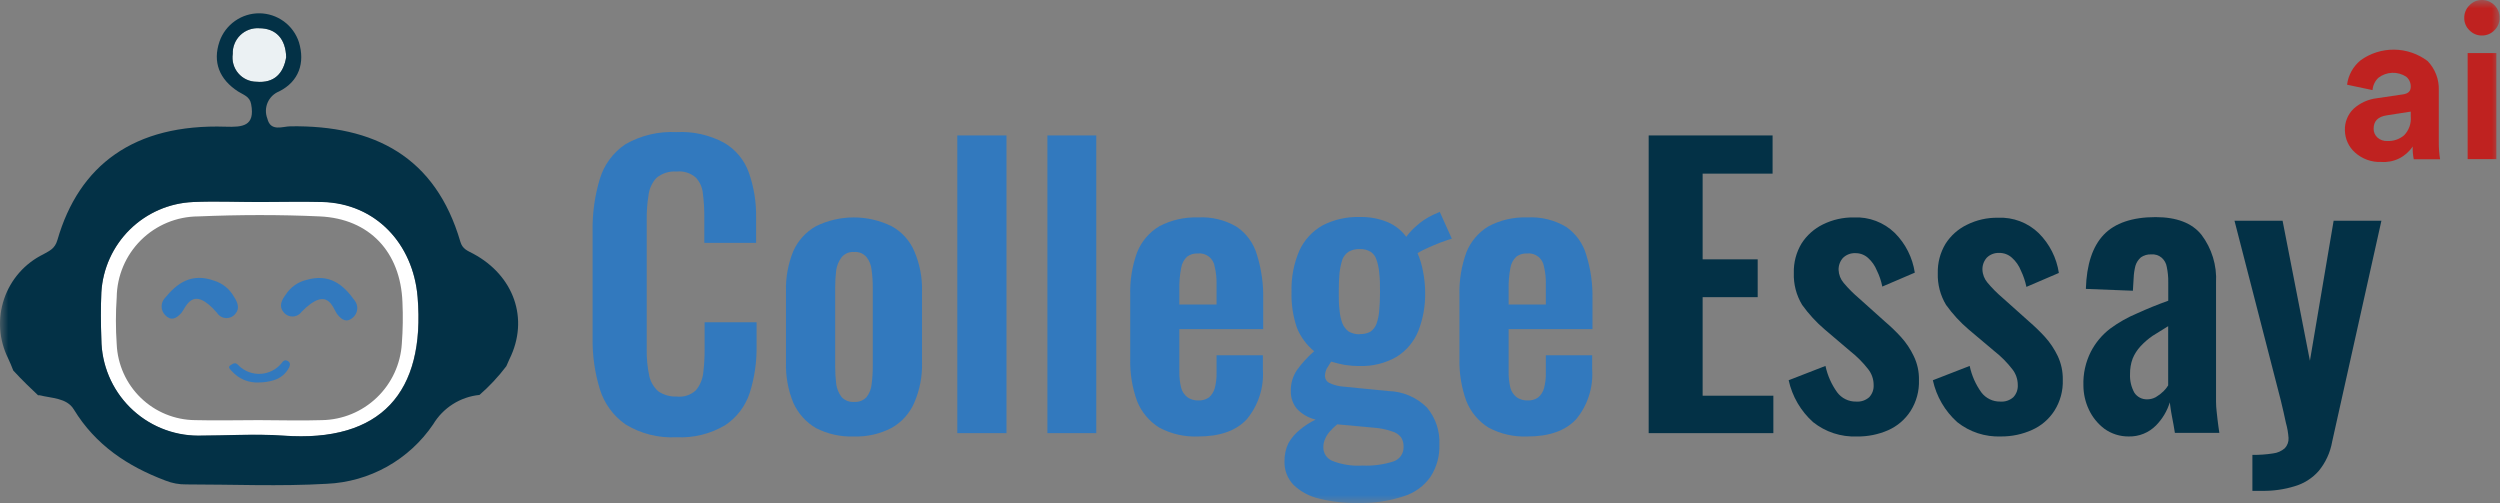 <svg width="149" height="30" viewBox="0 0 149 30" fill="none" xmlns="http://www.w3.org/2000/svg">
<rect x="0" y="0" width="149" height="30" fill="#808080" stroke="none"/>
<g clip-path="url(#clip0_2683_951)">
<mask id="mask0_2683_951" style="mask-type:luminance" maskUnits="userSpaceOnUse" x="0" y="0" width="149" height="30">
<path d="M149 0H0V30H149V0Z" fill="white"/>
</mask>
<g mask="url(#mask0_2683_951)">
<path d="M17.056 3.411C16.895 4.379 16.343 4.965 15.289 4.873C15.082 4.872 14.878 4.826 14.69 4.739C14.503 4.652 14.336 4.525 14.201 4.368C14.067 4.21 13.968 4.026 13.911 3.826C13.854 3.627 13.841 3.418 13.872 3.213C13.864 3.006 13.9 2.799 13.978 2.607C14.055 2.414 14.172 2.24 14.321 2.096C14.469 1.951 14.647 1.84 14.841 1.769C15.036 1.698 15.243 1.668 15.45 1.683C16.444 1.687 17.024 2.314 17.056 3.411Z" fill="#EBF1F3"/>
<path d="M15.441 12.027C16.697 12.027 17.958 11.995 19.214 12.027C22.389 12.119 24.621 14.512 24.887 17.697C25.348 23.39 22.711 26.382 16.89 25.972C15.202 25.852 13.499 25.972 11.801 25.972C10.279 25.966 8.821 25.359 7.742 24.283C6.664 23.207 6.053 21.748 6.04 20.223C6.008 19.301 5.999 18.379 6.04 17.425C6.124 16.01 6.729 14.676 7.738 13.681C8.747 12.687 10.088 12.102 11.502 12.041C12.814 11.981 14.13 12.041 15.445 12.041L15.441 12.027ZM15.413 25.04C16.674 25.04 17.935 25.082 19.196 25.04C20.415 25.018 21.581 24.537 22.462 23.692C23.343 22.847 23.874 21.701 23.949 20.481C24.012 19.659 24.024 18.834 23.986 18.011C23.875 15.023 22.026 13.032 19.058 12.898C16.646 12.788 14.226 12.797 11.815 12.898C10.537 12.903 9.311 13.41 8.402 14.311C7.493 15.212 6.974 16.435 6.956 17.715C6.892 18.649 6.892 19.585 6.956 20.518C7.009 21.728 7.523 22.871 8.392 23.712C9.26 24.553 10.418 25.029 11.626 25.04C12.883 25.073 14.148 25.04 15.413 25.04Z" fill="white"/>
<path d="M12.763 16.729C13.265 16.882 13.688 17.224 13.943 17.684C14.146 17.991 14.315 18.369 14.038 18.689C13.973 18.776 13.887 18.846 13.789 18.893C13.691 18.939 13.582 18.962 13.473 18.957C13.364 18.953 13.258 18.922 13.164 18.867C13.07 18.812 12.991 18.735 12.932 18.643C11.444 16.927 11.092 18.341 10.793 18.668C10.495 18.995 10.193 19.142 9.843 18.782C9.711 18.647 9.636 18.467 9.632 18.279C9.628 18.09 9.697 17.908 9.823 17.768C10.548 16.879 11.406 16.244 12.763 16.729Z" fill="#3279BE"/>
<path d="M18.262 16.683C17.752 16.805 17.309 17.121 17.026 17.564C16.804 17.857 16.612 18.224 16.869 18.561C16.929 18.652 17.01 18.727 17.105 18.78C17.2 18.832 17.307 18.861 17.416 18.863C17.525 18.866 17.633 18.841 17.73 18.793C17.827 18.744 17.912 18.672 17.975 18.583C19.566 16.963 19.83 18.396 20.109 18.741C20.387 19.086 20.679 19.251 21.05 18.913C21.19 18.787 21.276 18.612 21.292 18.424C21.307 18.236 21.25 18.05 21.133 17.903C20.464 16.97 19.646 16.283 18.262 16.683Z" fill="#3279BE"/>
<path d="M15.431 22.794C15.13 22.812 14.829 22.761 14.551 22.645C14.273 22.53 14.024 22.352 13.823 22.126C13.745 22.033 13.538 21.896 13.738 21.767C13.937 21.638 14.043 21.573 14.243 21.803C14.416 21.968 14.621 22.096 14.845 22.178C15.07 22.26 15.308 22.294 15.546 22.28C15.784 22.265 16.017 22.201 16.23 22.092C16.442 21.983 16.63 21.831 16.782 21.645C16.875 21.502 16.989 21.423 17.152 21.516C17.316 21.609 17.302 21.753 17.23 21.904C17.136 22.087 17.005 22.249 16.846 22.38C16.687 22.511 16.503 22.608 16.306 22.664C16.022 22.751 15.727 22.794 15.431 22.794Z" fill="#3279BE"/>
<path d="M28.219 15.129C27.874 14.945 27.566 14.853 27.437 14.406C25.955 9.335 22.306 7.459 17.314 7.528C16.854 7.528 16.127 7.874 15.934 7.067C15.814 6.759 15.82 6.417 15.951 6.114C16.082 5.811 16.327 5.572 16.633 5.449C17.825 4.854 18.188 3.739 17.815 2.512C17.652 2.016 17.338 1.583 16.917 1.275C16.495 0.967 15.988 0.798 15.467 0.793C14.945 0.788 14.435 0.947 14.008 1.247C13.581 1.547 13.258 1.973 13.085 2.466C12.657 3.711 13.085 4.734 14.185 5.449C14.502 5.652 14.88 5.739 14.967 6.2C15.22 7.532 14.447 7.583 13.449 7.551C7.973 7.371 4.706 9.856 3.422 14.304C3.271 14.825 2.962 14.94 2.59 15.152C2.043 15.419 1.554 15.791 1.152 16.247C0.75 16.704 0.442 17.236 0.246 17.812C0.05 18.389 -0.03 18.998 0.01 19.606C0.051 20.214 0.211 20.807 0.482 21.353C0.597 21.597 0.698 21.841 0.79 22.081C1.324 22.666 1.909 23.22 2.267 23.556C2.298 23.552 2.329 23.552 2.36 23.556C3.073 23.741 3.979 23.708 4.398 24.4C5.695 26.525 7.596 27.788 9.869 28.645C10.26 28.8 10.677 28.877 11.098 28.871C13.89 28.871 16.693 28.996 19.477 28.834C20.736 28.779 21.965 28.429 23.066 27.814C24.166 27.198 25.109 26.334 25.817 25.289C26.109 24.802 26.511 24.39 26.99 24.086C27.47 23.782 28.013 23.594 28.578 23.538C29.169 23.023 29.706 22.448 30.179 21.823C30.235 21.684 30.294 21.551 30.359 21.413C31.564 18.992 30.612 16.42 28.219 15.129ZM13.872 3.213C13.864 3.006 13.9 2.799 13.978 2.607C14.055 2.414 14.172 2.24 14.321 2.096C14.47 1.951 14.647 1.84 14.842 1.769C15.036 1.698 15.244 1.668 15.45 1.683C16.444 1.683 17.033 2.314 17.056 3.411C16.895 4.379 16.343 4.965 15.289 4.873C15.082 4.872 14.878 4.826 14.691 4.739C14.503 4.652 14.336 4.525 14.202 4.368C14.067 4.21 13.968 4.026 13.911 3.826C13.854 3.627 13.841 3.418 13.872 3.213ZM16.891 25.962C15.202 25.843 13.499 25.962 11.802 25.962C10.279 25.956 8.821 25.349 7.743 24.273C6.664 23.197 6.053 21.739 6.041 20.214C6.008 19.292 5.999 18.37 6.041 17.416C6.127 16.002 6.733 14.67 7.741 13.678C8.75 12.685 10.09 12.102 11.502 12.041C12.814 11.981 14.13 12.041 15.446 12.041C16.702 12.041 17.963 12.008 19.219 12.041C22.394 12.133 24.625 14.525 24.892 17.711C25.362 23.395 22.711 26.387 16.891 25.962Z" fill="#033146"/>
<path d="M50.885 26.013C50.101 26.043 49.323 25.87 48.626 25.511C48.03 25.16 47.559 24.631 47.278 23.999C46.97 23.241 46.822 22.428 46.845 21.611V17.36C46.822 16.543 46.97 15.73 47.278 14.973C47.556 14.344 48.028 13.822 48.626 13.484C49.329 13.138 50.102 12.958 50.885 12.958C51.668 12.958 52.441 13.138 53.144 13.484C53.748 13.814 54.223 14.338 54.492 14.973C54.817 15.726 54.974 16.541 54.953 17.36V21.611C54.974 22.431 54.817 23.245 54.492 23.999C54.218 24.633 53.745 25.161 53.144 25.501C52.448 25.864 51.67 26.041 50.885 26.013ZM50.908 23.953C51.044 23.963 51.18 23.944 51.308 23.895C51.435 23.846 51.55 23.77 51.644 23.671C51.817 23.449 51.923 23.182 51.948 22.901C51.996 22.539 52.019 22.174 52.017 21.809V17.162C52.019 16.803 51.996 16.444 51.948 16.088C51.923 15.809 51.818 15.543 51.644 15.323C51.554 15.217 51.441 15.135 51.313 15.082C51.185 15.029 51.046 15.008 50.908 15.019C50.769 15.008 50.63 15.029 50.501 15.082C50.373 15.135 50.258 15.217 50.167 15.323C49.995 15.546 49.883 15.81 49.84 16.088C49.796 16.445 49.775 16.803 49.776 17.162V21.814C49.775 22.179 49.797 22.544 49.84 22.906C49.882 23.178 49.989 23.436 50.153 23.657C50.248 23.761 50.366 23.841 50.497 23.893C50.627 23.944 50.768 23.964 50.908 23.953Z" fill="#3279BE"/>
<path d="M57.056 25.815V8.072H59.987V25.815H57.056Z" fill="#3279BE"/>
<path d="M62.426 25.815V8.072H65.338V25.815H62.426Z" fill="#3279BE"/>
<path d="M71.398 26.014C70.598 26.047 69.803 25.865 69.097 25.488C68.499 25.118 68.034 24.566 67.772 23.912C67.479 23.104 67.34 22.249 67.362 21.39V17.582C67.337 16.716 67.476 15.852 67.772 15.038C68.031 14.388 68.497 13.842 69.097 13.484C69.805 13.112 70.598 12.931 71.398 12.959C72.212 12.911 73.021 13.108 73.721 13.526C74.302 13.926 74.725 14.516 74.918 15.194C75.182 16.044 75.307 16.932 75.286 17.822V19.615H70.289V22.114C70.281 22.454 70.318 22.793 70.399 23.123C70.461 23.352 70.6 23.552 70.79 23.69C70.978 23.813 71.198 23.874 71.421 23.866C71.644 23.877 71.865 23.816 72.051 23.69C72.216 23.546 72.336 23.357 72.396 23.146C72.476 22.846 72.514 22.535 72.507 22.224V21.173H75.267V22.026C75.339 23.099 74.996 24.158 74.31 24.986C73.673 25.674 72.702 26.017 71.398 26.014ZM70.289 18.149H72.507V16.946C72.516 16.593 72.479 16.239 72.396 15.895C72.363 15.656 72.237 15.439 72.047 15.292C71.856 15.145 71.614 15.078 71.375 15.107C71.148 15.097 70.926 15.165 70.745 15.301C70.561 15.477 70.44 15.708 70.399 15.96C70.314 16.392 70.277 16.833 70.289 17.274V18.149Z" fill="#3279BE"/>
<path d="M80.877 29.978C80.116 29.989 79.356 29.9 78.618 29.715C78.048 29.587 77.522 29.307 77.1 28.904C76.917 28.716 76.775 28.494 76.682 28.25C76.589 28.006 76.546 27.745 76.556 27.484C76.551 27.112 76.631 26.745 76.791 26.41C76.971 26.097 77.209 25.822 77.491 25.598C77.772 25.365 78.081 25.167 78.411 25.008C77.988 24.908 77.602 24.687 77.302 24.372C77.056 24.079 76.924 23.705 76.933 23.321C76.919 22.869 77.048 22.423 77.302 22.049C77.599 21.639 77.941 21.265 78.323 20.933C77.873 20.564 77.522 20.089 77.302 19.55C77.062 18.854 76.951 18.12 76.975 17.384C76.951 16.549 77.108 15.718 77.436 14.95C77.724 14.312 78.207 13.783 78.816 13.438C79.499 13.084 80.26 12.911 81.029 12.935C81.603 12.918 82.173 13.021 82.704 13.239C83.145 13.426 83.529 13.729 83.813 14.115C83.989 13.874 84.193 13.654 84.421 13.461C84.718 13.192 85.054 12.969 85.418 12.802L85.81 12.627L86.528 14.226C86.366 14.272 86.151 14.346 85.874 14.447C85.598 14.549 85.354 14.659 85.092 14.775C84.884 14.866 84.681 14.969 84.484 15.084C84.635 15.434 84.744 15.8 84.812 16.176C84.895 16.587 84.938 17.006 84.94 17.425C84.955 18.213 84.816 18.996 84.531 19.73C84.274 20.363 83.825 20.898 83.247 21.261C82.574 21.649 81.805 21.84 81.029 21.814C80.732 21.816 80.435 21.794 80.141 21.749C79.869 21.697 79.601 21.631 79.336 21.551C79.248 21.685 79.161 21.823 79.073 21.971C79.004 22.114 78.968 22.272 78.968 22.431C78.972 22.514 78.997 22.594 79.043 22.663C79.088 22.732 79.151 22.787 79.226 22.823C79.499 22.952 79.793 23.027 80.095 23.045L82.745 23.307C83.609 23.327 84.433 23.679 85.046 24.289C85.565 24.906 85.829 25.697 85.787 26.502C85.811 27.177 85.628 27.843 85.262 28.41C84.877 28.962 84.321 29.371 83.679 29.572C82.776 29.869 81.828 30.006 80.877 29.978ZM81.204 27.747C81.827 27.776 82.45 27.693 83.045 27.502C83.228 27.444 83.387 27.326 83.496 27.168C83.606 27.009 83.661 26.819 83.652 26.626C83.661 26.426 83.608 26.228 83.5 26.059C83.362 25.887 83.171 25.764 82.957 25.709C82.599 25.585 82.226 25.511 81.848 25.488L79.699 25.29C79.543 25.417 79.396 25.558 79.262 25.709C79.146 25.839 79.051 25.987 78.981 26.147C78.908 26.304 78.871 26.476 78.871 26.649C78.867 26.821 78.914 26.99 79.007 27.135C79.1 27.279 79.234 27.393 79.391 27.461C79.966 27.691 80.586 27.788 81.204 27.747ZM81.029 19.91C81.247 19.921 81.464 19.876 81.659 19.781C81.827 19.668 81.956 19.507 82.032 19.32C82.125 19.058 82.183 18.785 82.202 18.509C82.235 18.186 82.249 17.812 82.249 17.393C82.249 16.974 82.249 16.596 82.202 16.273C82.183 15.996 82.125 15.723 82.032 15.461C81.971 15.272 81.848 15.11 81.683 15.001C81.483 14.888 81.257 14.833 81.029 14.844C80.803 14.837 80.578 14.891 80.38 15.001C80.211 15.112 80.081 15.273 80.007 15.461C79.926 15.718 79.869 15.982 79.837 16.25C79.805 16.573 79.791 16.95 79.791 17.393C79.791 17.835 79.791 18.163 79.837 18.485C79.856 18.755 79.913 19.021 80.007 19.274C80.085 19.466 80.214 19.634 80.38 19.758C80.578 19.87 80.802 19.928 81.029 19.924V19.91Z" fill="#3279BE"/>
<path d="M91.023 26.014C90.224 26.047 89.429 25.865 88.722 25.488C88.124 25.118 87.66 24.565 87.397 23.912C87.103 23.104 86.963 22.249 86.983 21.39V17.582C86.959 16.715 87.1 15.852 87.397 15.038C87.656 14.388 88.122 13.842 88.722 13.484C89.43 13.11 90.224 12.929 91.023 12.959C91.837 12.911 92.646 13.108 93.347 13.526C93.926 13.927 94.349 14.517 94.543 15.194C94.808 16.044 94.932 16.932 94.911 17.822V19.615H89.914V22.114C89.907 22.453 89.943 22.793 90.02 23.123C90.084 23.35 90.222 23.55 90.412 23.69C90.599 23.812 90.819 23.873 91.041 23.865C91.265 23.878 91.487 23.817 91.672 23.69C91.84 23.548 91.962 23.358 92.022 23.146C92.102 22.846 92.139 22.535 92.132 22.224V21.173H94.893V22.026C94.965 23.098 94.624 24.157 93.94 24.985C93.299 25.674 92.327 26.017 91.023 26.014ZM89.914 18.149H92.132V16.946C92.142 16.592 92.105 16.239 92.022 15.895C91.989 15.656 91.863 15.439 91.672 15.292C91.481 15.144 91.239 15.078 91.001 15.107C90.774 15.096 90.551 15.164 90.37 15.3C90.185 15.476 90.063 15.708 90.02 15.96C89.939 16.393 89.904 16.833 89.914 17.273V18.149Z" fill="#3279BE"/>
<path d="M40.316 26.059C39.247 26.118 38.187 25.849 37.274 25.29C36.549 24.78 36.013 24.044 35.751 23.197C35.447 22.204 35.301 21.169 35.319 20.131V13.811C35.297 12.744 35.443 11.68 35.751 10.658C36.005 9.815 36.544 9.087 37.274 8.597C38.198 8.069 39.254 7.818 40.316 7.874C41.304 7.82 42.288 8.04 43.159 8.51C43.845 8.91 44.367 9.54 44.632 10.289C44.936 11.155 45.082 12.068 45.064 12.986V14.475H41.977V12.94C41.98 12.478 41.953 12.015 41.894 11.557C41.869 11.198 41.723 10.858 41.48 10.594C41.324 10.454 41.141 10.348 40.942 10.285C40.743 10.221 40.532 10.201 40.325 10.225C40.106 10.206 39.887 10.232 39.678 10.299C39.47 10.366 39.276 10.474 39.11 10.617C38.853 10.903 38.692 11.262 38.65 11.645C38.574 12.123 38.538 12.607 38.544 13.092V20.804C38.534 21.341 38.584 21.878 38.696 22.404C38.774 22.761 38.965 23.084 39.239 23.326C39.565 23.544 39.952 23.652 40.343 23.635C40.547 23.657 40.754 23.635 40.95 23.571C41.145 23.506 41.324 23.401 41.475 23.261C41.718 22.969 41.87 22.611 41.912 22.233C41.97 21.761 41.998 21.285 41.995 20.809V19.209H45.092V20.634C45.106 21.584 44.967 22.531 44.678 23.436C44.418 24.215 43.906 24.886 43.224 25.34C42.346 25.862 41.334 26.112 40.316 26.059Z" fill="#3279BE"/>
<path d="M110.666 26.014C109.724 26.05 108.801 25.748 108.062 25.161C107.326 24.502 106.817 23.628 106.604 22.662L108.798 21.809C108.92 22.378 109.158 22.915 109.498 23.386C109.629 23.56 109.799 23.7 109.995 23.796C110.192 23.891 110.407 23.939 110.625 23.934C110.766 23.945 110.908 23.928 111.043 23.883C111.177 23.837 111.301 23.766 111.407 23.672C111.497 23.575 111.567 23.461 111.612 23.337C111.657 23.212 111.676 23.08 111.669 22.948C111.671 22.605 111.556 22.272 111.343 22.003C111.033 21.604 110.676 21.245 110.28 20.934L108.756 19.638C108.249 19.206 107.797 18.714 107.408 18.172C107.061 17.598 106.888 16.935 106.912 16.264C106.895 15.648 107.055 15.04 107.372 14.512C107.685 14.022 108.128 13.628 108.651 13.373C109.223 13.091 109.854 12.949 110.491 12.959C110.938 12.938 111.385 13.009 111.804 13.168C112.222 13.326 112.604 13.569 112.926 13.88C113.569 14.521 113.988 15.352 114.122 16.25L112.185 17.08C112.12 16.745 112.01 16.421 111.858 16.116C111.744 15.832 111.566 15.579 111.338 15.374C111.13 15.185 110.859 15.083 110.579 15.088C110.442 15.082 110.306 15.104 110.178 15.154C110.051 15.203 109.935 15.278 109.838 15.374C109.663 15.572 109.571 15.829 109.58 16.093C109.593 16.377 109.7 16.648 109.884 16.863C110.164 17.196 110.472 17.504 110.804 17.785L112.346 19.168C112.684 19.455 113.003 19.763 113.303 20.09C113.61 20.43 113.866 20.814 114.062 21.229C114.276 21.672 114.381 22.16 114.37 22.653C114.393 23.304 114.218 23.947 113.869 24.497C113.547 24.998 113.087 25.393 112.544 25.636C111.953 25.896 111.312 26.025 110.666 26.014Z" fill="#033146"/>
<path d="M119.261 26.013C118.317 26.05 117.392 25.748 116.652 25.16C115.917 24.502 115.408 23.627 115.198 22.662L117.393 21.809C117.512 22.378 117.749 22.915 118.088 23.386C118.219 23.56 118.39 23.7 118.586 23.795C118.782 23.891 118.997 23.938 119.215 23.934C119.356 23.945 119.499 23.928 119.633 23.883C119.768 23.838 119.892 23.766 119.997 23.671C120.088 23.575 120.157 23.461 120.203 23.336C120.247 23.212 120.267 23.08 120.26 22.948C120.261 22.605 120.146 22.271 119.933 22.003C119.624 21.604 119.267 21.244 118.87 20.933L117.333 19.638C116.826 19.206 116.374 18.714 115.985 18.172C115.642 17.603 115.471 16.946 115.492 16.282C115.476 15.666 115.636 15.058 115.953 14.53C116.267 14.038 116.711 13.644 117.236 13.392C117.808 13.108 118.439 12.966 119.077 12.977C119.524 12.956 119.971 13.027 120.389 13.185C120.808 13.344 121.19 13.587 121.511 13.899C122.154 14.539 122.574 15.37 122.708 16.268L120.775 17.098C120.706 16.764 120.596 16.441 120.449 16.134C120.332 15.837 120.148 15.572 119.91 15.36C119.703 15.171 119.431 15.069 119.15 15.074C119.015 15.068 118.878 15.09 118.751 15.139C118.623 15.188 118.507 15.264 118.41 15.36C118.236 15.558 118.143 15.815 118.153 16.079C118.165 16.362 118.272 16.633 118.456 16.849C118.736 17.182 119.044 17.49 119.376 17.771L120.922 19.154C121.257 19.442 121.575 19.75 121.875 20.076C122.183 20.416 122.44 20.8 122.638 21.214C122.849 21.659 122.952 22.147 122.942 22.639C122.965 23.29 122.79 23.933 122.44 24.483C122.119 24.983 121.659 25.379 121.115 25.621C120.533 25.884 119.9 26.018 119.261 26.013Z" fill="#033146"/>
<path d="M126.872 26.013C126.35 26.019 125.841 25.858 125.418 25.552C125.024 25.253 124.708 24.862 124.498 24.414C124.284 23.961 124.172 23.467 124.171 22.966C124.149 22.276 124.299 21.592 124.608 20.975C124.885 20.434 125.277 19.962 125.758 19.592C126.262 19.22 126.809 18.91 127.387 18.67C127.995 18.393 128.611 18.144 129.228 17.923V16.831C129.234 16.521 129.204 16.212 129.14 15.909C129.106 15.696 128.999 15.502 128.836 15.36C128.75 15.287 128.65 15.231 128.542 15.197C128.433 15.163 128.319 15.151 128.206 15.162C127.99 15.152 127.776 15.214 127.599 15.337C127.445 15.47 127.331 15.644 127.272 15.839C127.211 16.076 127.176 16.319 127.166 16.563L127.12 17.328L124.318 17.218C124.36 15.761 124.719 14.687 125.381 13.991C126.044 13.295 127.092 12.94 128.468 12.94C129.729 12.94 130.642 13.29 131.206 13.991C131.824 14.808 132.132 15.817 132.076 16.84V22.69C132.076 23.151 132.076 23.579 132.076 23.957C132.076 24.335 132.136 24.681 132.163 24.99C132.191 25.299 132.246 25.566 132.273 25.797H129.623C129.577 25.506 129.522 25.179 129.448 24.815C129.375 24.451 129.348 24.156 129.32 23.98C129.16 24.502 128.875 24.977 128.491 25.363C128.28 25.576 128.026 25.743 127.748 25.855C127.47 25.967 127.172 26.02 126.872 26.013ZM127.962 23.801C128.144 23.802 128.323 23.758 128.482 23.672C128.649 23.574 128.804 23.456 128.943 23.321C129.05 23.217 129.144 23.099 129.223 22.971V19.44C128.906 19.633 128.602 19.822 128.303 20.011C128.034 20.195 127.787 20.408 127.567 20.648C127.372 20.86 127.216 21.105 127.106 21.371C126.997 21.666 126.945 21.979 126.95 22.293C126.931 22.684 127.022 23.072 127.212 23.413C127.296 23.535 127.408 23.634 127.538 23.702C127.67 23.77 127.815 23.803 127.962 23.801Z" fill="#033146"/>
<path d="M134.243 29.254V27.111C134.657 27.116 135.071 27.087 135.481 27.023C135.738 26.992 135.98 26.885 136.176 26.714C136.252 26.633 136.311 26.536 136.35 26.43C136.387 26.325 136.404 26.213 136.397 26.101C136.376 25.797 136.324 25.495 136.24 25.202C136.157 24.797 136.052 24.349 135.936 23.865L133.176 13.157H136.042L137.671 21.5L139.084 13.157H141.932L138.997 26.322C138.885 26.966 138.607 27.57 138.191 28.074C137.815 28.499 137.327 28.811 136.783 28.973C136.143 29.172 135.475 29.267 134.804 29.254H134.243Z" fill="#033146"/>
<path d="M98.261 25.815V8.072H105.646V10.349H101.477V15.457H104.758V17.711H101.477V23.584H105.692V25.815H98.261Z" fill="#033146"/>
<path d="M139.756 7.772C139.746 7.53 139.789 7.289 139.88 7.065C139.971 6.841 140.109 6.638 140.285 6.472C140.671 6.129 141.153 5.913 141.666 5.854L143.221 5.624C143.538 5.578 143.681 5.43 143.681 5.163C143.683 5.049 143.66 4.937 143.612 4.834C143.564 4.731 143.493 4.64 143.405 4.568C143.157 4.408 142.866 4.328 142.571 4.339C142.276 4.351 141.992 4.453 141.757 4.633C141.55 4.825 141.424 5.088 141.403 5.37L139.885 5.048C139.957 4.476 140.248 3.954 140.695 3.591C141.278 3.172 141.979 2.95 142.697 2.959C143.414 2.967 144.111 3.205 144.684 3.637C144.906 3.866 145.079 4.138 145.194 4.436C145.309 4.734 145.362 5.051 145.352 5.37V8.487C145.349 8.823 145.375 9.159 145.429 9.492H143.86C143.81 9.241 143.789 8.986 143.796 8.731C143.594 9.036 143.315 9.282 142.988 9.444C142.661 9.606 142.297 9.678 141.932 9.653C141.352 9.68 140.785 9.476 140.354 9.086C140.169 8.92 140.021 8.718 139.918 8.492C139.815 8.266 139.76 8.021 139.756 7.772ZM142.291 8.404C142.654 8.419 143.009 8.298 143.285 8.063C143.429 7.915 143.538 7.738 143.607 7.544C143.675 7.35 143.701 7.143 143.681 6.938V6.652L142.255 6.873C141.73 6.952 141.468 7.214 141.468 7.671C141.466 7.768 141.484 7.865 141.523 7.955C141.561 8.045 141.617 8.125 141.689 8.192C141.769 8.266 141.865 8.323 141.969 8.359C142.072 8.396 142.182 8.411 142.291 8.404Z" fill="#BF2220"/>
<path d="M146.869 1.07C146.867 0.93 146.893 0.791 146.946 0.662C146.999 0.533 147.078 0.416 147.177 0.318C147.272 0.216 147.388 0.134 147.516 0.079C147.645 0.024 147.784 -0.003 147.923 0C148.061 -0.001 148.199 0.025 148.327 0.079C148.455 0.132 148.571 0.21 148.668 0.309C148.768 0.409 148.847 0.527 148.9 0.658C148.952 0.789 148.979 0.929 148.977 1.07C148.978 1.206 148.951 1.342 148.898 1.468C148.845 1.594 148.767 1.708 148.668 1.803C148.572 1.903 148.456 1.983 148.328 2.037C148.2 2.091 148.062 2.118 147.923 2.116C147.784 2.119 147.646 2.092 147.517 2.038C147.389 1.984 147.273 1.904 147.177 1.803C147.078 1.709 146.999 1.595 146.947 1.469C146.893 1.342 146.867 1.207 146.869 1.07ZM148.783 9.483H147.072V3.162H148.783V9.483Z" fill="#BF2220"/>
</g>
</g>
<defs>
<clipPath id="clip0_2683_951">
<rect width="149" height="30" fill="white"/>
</clipPath>
</defs>
</svg>

